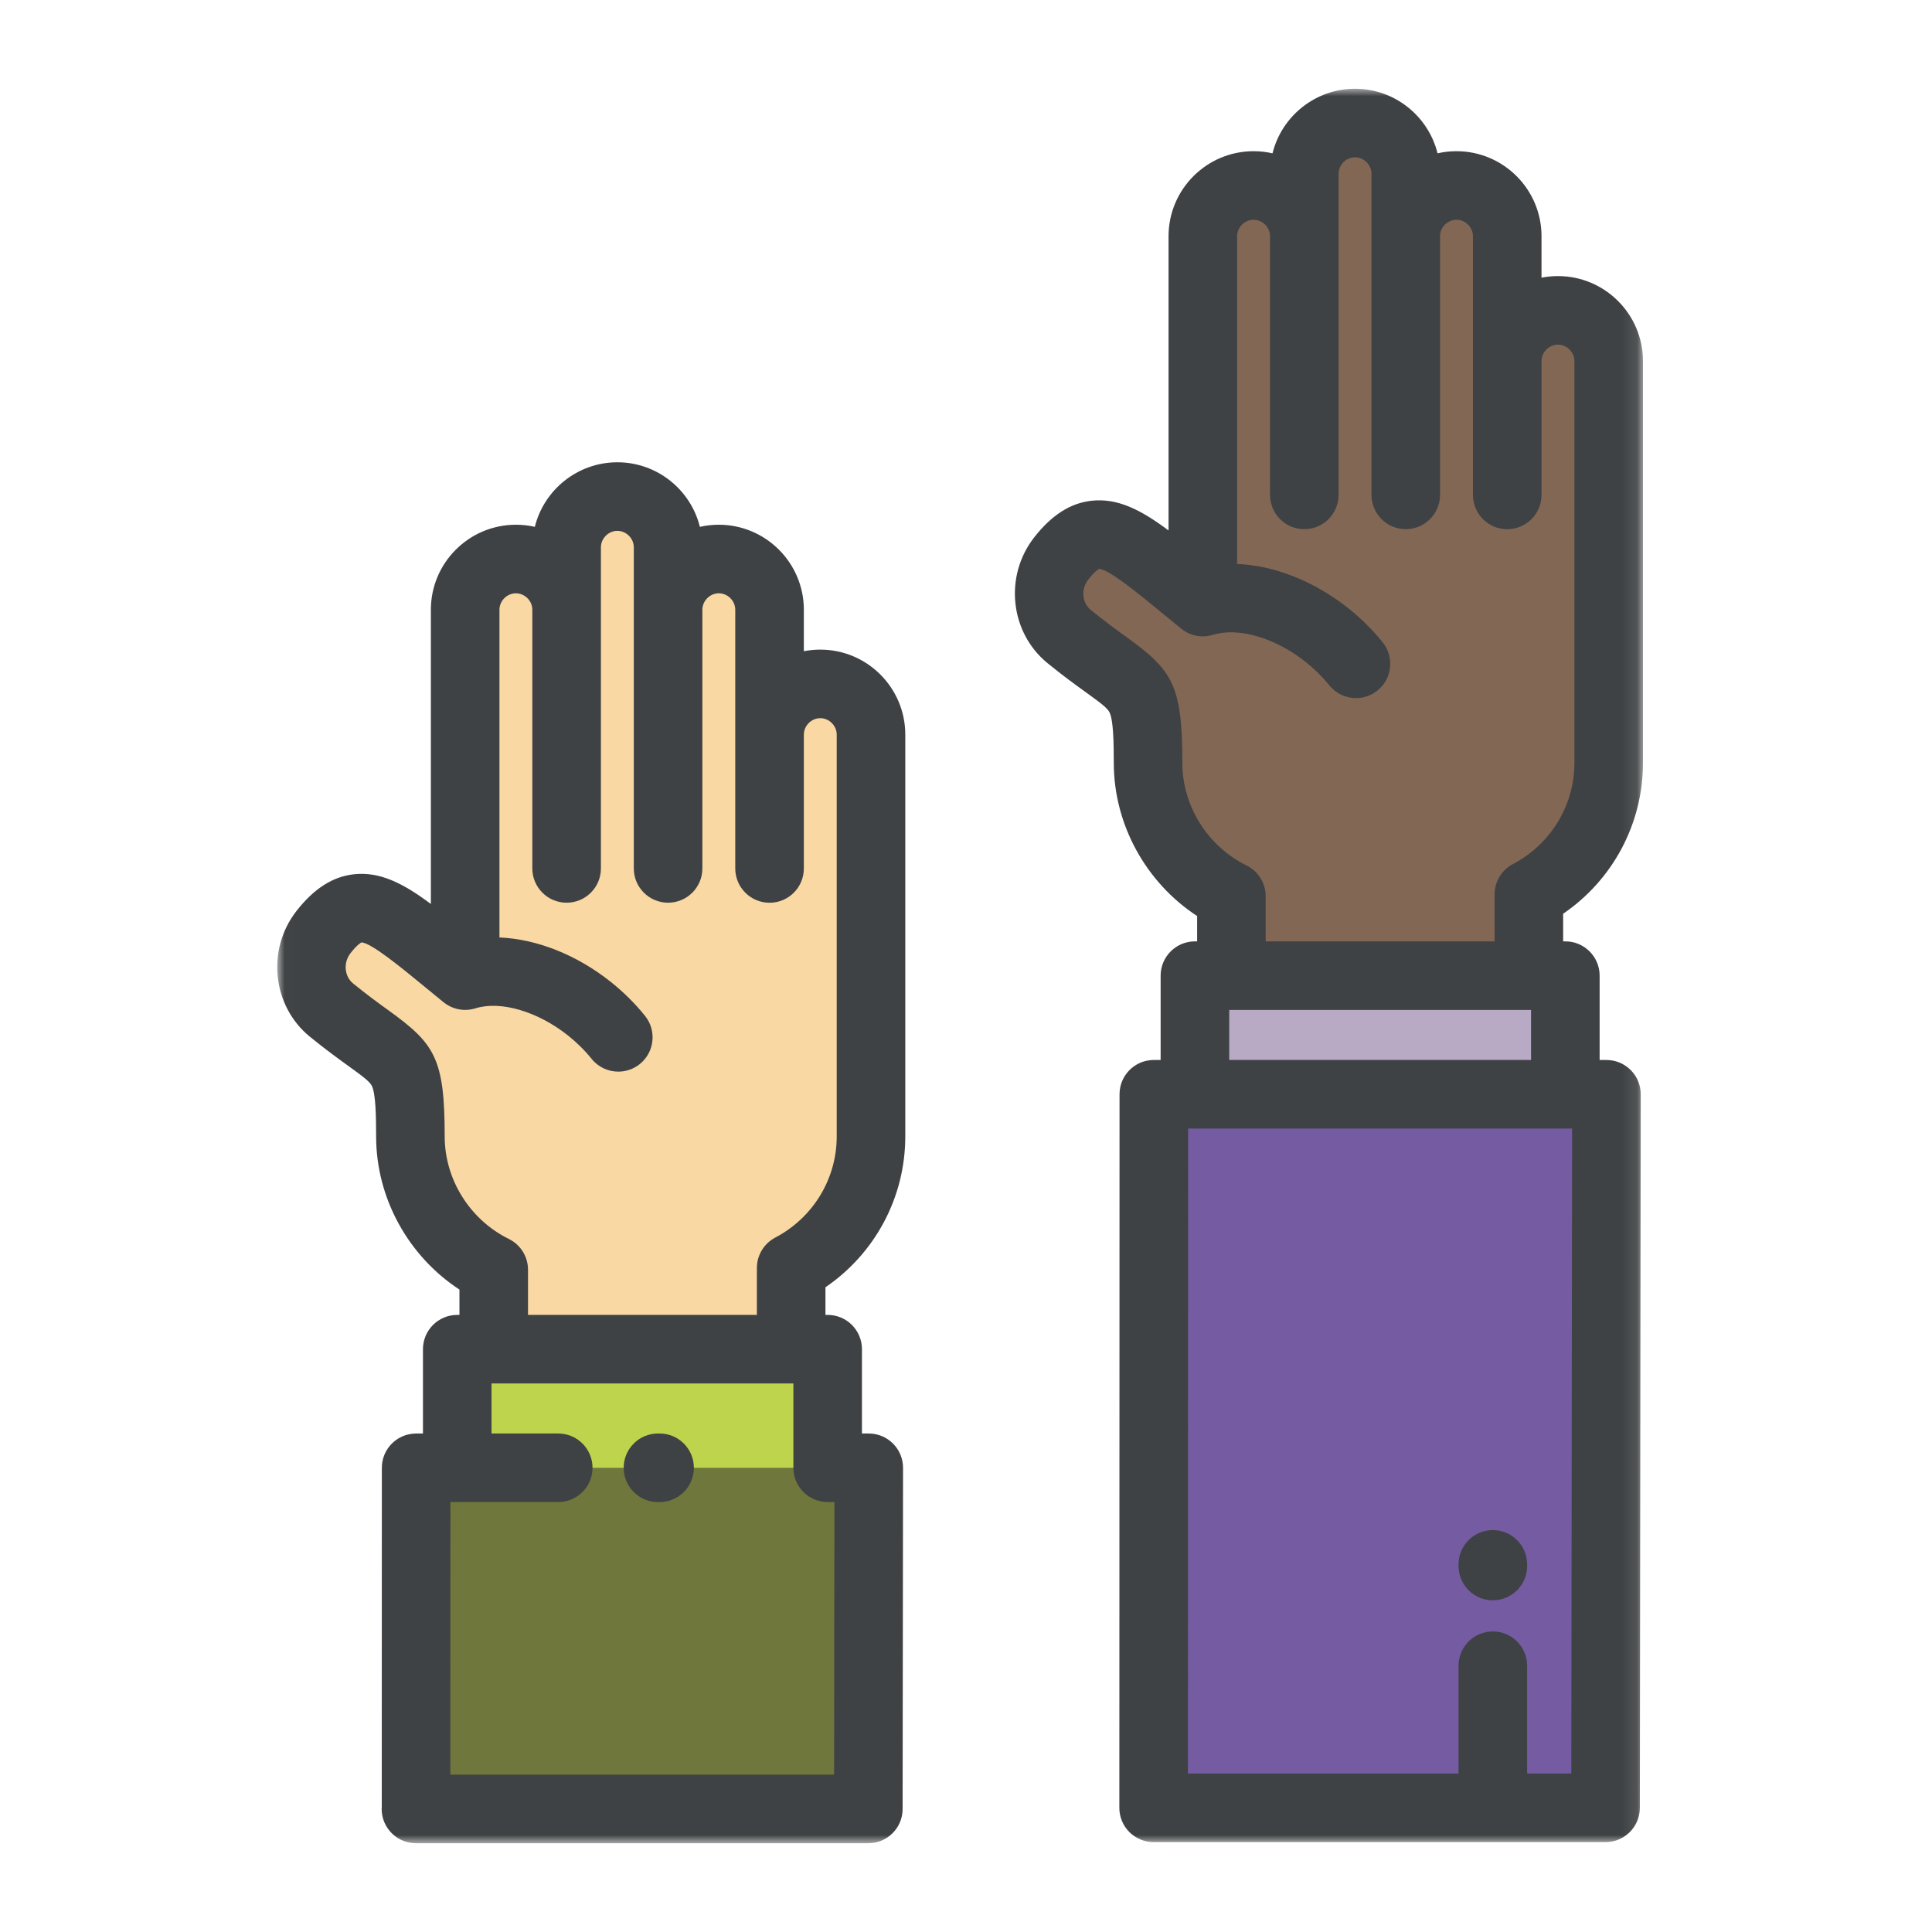 <?xml version="1.0" encoding="UTF-8"?>
<svg width="130px" height="130px" viewBox="0 0 130 130" version="1.1" xmlns="http://www.w3.org/2000/svg" xmlns:xlink="http://www.w3.org/1999/xlink">
    <!-- Generator: Sketch 51.3 (57544) - http://www.bohemiancoding.com/sketch -->
    <title>Icon/hands</title>
    <desc>Created with Sketch.</desc>
    <defs>
        <polygon id="path-1" points="0.014 0 91.898 0 91.898 118.055 0.014 118.055"></polygon>
    </defs>
    <g id="Icon/hands" stroke="none" stroke-width="1" fill="none" fill-rule="evenodd">
        <g id="006-classroom" transform="translate(18.654, 5.972)">
            <path d="M89.591,35.363 L89.591,45.358 C89.591,49.19 87.406,52.536 84.219,54.212 L84.219,59.678 L64.205,59.678 L64.205,54.332 C60.892,52.7 58.598,49.284 58.598,45.358 C58.598,39.545 57.982,40.682 53.293,36.866 C51.698,35.568 51.487,33.226 52.754,31.606 C55.293,28.359 57.193,30.399 62.282,34.541 L62.282,9.922 C62.282,8.045 63.818,6.509 65.696,6.509 C67.573,6.509 69.109,8.045 69.109,9.922 L69.109,5.721 C69.109,3.843 70.645,2.307 72.523,2.307 C74.4,2.307 75.936,3.843 75.936,5.721 L75.936,9.922 C75.936,8.045 77.473,6.509 79.35,6.509 C81.227,6.509 82.764,8.045 82.764,9.922 L82.764,18.326 C82.764,16.448 84.3,14.912 86.177,14.912 C88.054,14.912 89.59,16.448 89.59,18.326 L89.59,35.363 L89.591,35.363" id="Fill-1" fill="#836755"></path>
            <polygon id="Fill-2" fill="#B8A9C5" points="61.75 72.036 86.675 72.036 86.675 59.676 61.75 59.676"></polygon>
            <polyline id="Fill-3" fill="#755BA2" points="74.21 115.672 89.396 115.672 89.396 102.727 89.4 99.556 89.396 99.571 89.396 97.789 89.402 97.811 89.44 67.659 58.984 67.659 58.971 78.259 58.971 86.378 58.961 86.391 58.958 88.439 58.971 88.439 58.971 115.672 74.21 115.672"></polyline>
            <path d="M39.955,60.497 L39.955,70.492 C39.955,74.324 37.769,77.67 34.583,79.346 L34.583,84.812 L14.569,84.812 L14.569,79.466 C11.255,77.833 8.961,74.418 8.961,70.492 C8.961,64.679 8.345,65.816 3.657,62 C2.062,60.702 1.851,58.36 3.117,56.74 C5.657,53.493 7.557,55.533 12.646,59.675 L12.646,35.056 C12.646,33.179 14.182,31.643 16.059,31.643 C17.937,31.643 19.473,33.179 19.473,35.056 L19.473,30.855 C19.473,28.977 21.009,27.441 22.886,27.441 C24.764,27.441 26.3,28.977 26.3,30.855 L26.3,35.056 C26.3,33.179 27.836,31.643 29.714,31.643 C31.591,31.643 33.127,33.179 33.127,35.056 L33.127,43.46 C33.127,41.582 34.663,40.046 36.541,40.046 C38.418,40.046 39.954,41.582 39.954,43.46 L39.954,60.497 L39.955,60.497" id="Fill-4" fill="#FAD8A4"></path>
            <polygon id="Fill-5" fill="#BFD44D" points="12.114 97.172 37.039 97.172 37.039 84.812 12.114 84.812"></polygon>
            <g id="Group-11">
                <mask id="mask-2" fill="white">
                    <use xlink:href="#path-1"></use>
                </mask>
                <g id="Clip-7"></g>
                <polyline id="Fill-6" fill="#70773C" mask="url(#mask-2)" points="39.775 115.748 39.803 92.793 9.348 92.793 9.335 103.393 9.335 111.512 9.324 111.525 9.322 113.573 9.335 113.573 9.335 115.748 39.775 115.748"></polyline>
                <path d="M66.512,57.37 L66.512,54.332 C66.512,53.453 66.013,52.651 65.224,52.262 C62.6,50.969 60.904,48.259 60.904,45.358 C60.904,40.104 60.237,39.126 57.127,36.88 C56.491,36.421 55.701,35.85 54.749,35.076 C54.149,34.588 54.069,33.669 54.571,33.027 C55.012,32.463 55.254,32.332 55.304,32.31 C55.953,32.326 57.988,34 59.625,35.347 C60.005,35.659 60.405,35.987 60.826,36.33 C60.826,36.33 60.826,36.331 60.827,36.331 C60.907,36.396 60.991,36.454 61.079,36.508 C61.093,36.517 61.108,36.525 61.122,36.533 C61.204,36.581 61.289,36.625 61.376,36.662 C61.381,36.664 61.385,36.666 61.389,36.668 C61.484,36.708 61.582,36.741 61.682,36.768 C61.69,36.77 61.698,36.772 61.706,36.774 C61.803,36.8 61.902,36.819 62.003,36.831 C62.005,36.831 62.006,36.832 62.007,36.832 C62.212,36.856 62.421,36.853 62.632,36.82 C62.641,36.819 62.651,36.818 62.661,36.816 C62.765,36.799 62.87,36.776 62.974,36.744 C64.661,36.214 67.165,36.949 69.205,38.573 C69.797,39.044 70.33,39.572 70.79,40.142 C71.246,40.708 71.914,41.002 72.588,41.002 C73.096,41.002 73.607,40.835 74.034,40.492 C75.026,39.693 75.183,38.24 74.383,37.248 C73.711,36.413 72.936,35.644 72.079,34.962 C69.763,33.118 67.084,32.079 64.59,31.974 L64.59,9.922 C64.59,9.323 65.096,8.816 65.696,8.816 C66.296,8.816 66.802,9.323 66.802,9.922 L66.802,27.328 C66.802,28.602 67.836,29.635 69.11,29.635 C70.383,29.635 71.417,28.602 71.417,27.328 L71.417,5.721 C71.417,5.121 71.923,4.615 72.523,4.615 C73.123,4.615 73.63,5.121 73.63,5.721 L73.63,27.328 C73.63,28.602 74.663,29.635 75.937,29.635 C77.211,29.635 78.244,28.602 78.244,27.328 L78.244,9.922 C78.244,9.323 78.751,8.816 79.35,8.816 C79.95,8.816 80.457,9.323 80.457,9.922 L80.457,27.331 C80.457,28.605 81.49,29.638 82.764,29.638 C84.038,29.638 85.071,28.605 85.071,27.331 L85.071,18.326 C85.071,17.726 85.578,17.219 86.178,17.219 C86.777,17.219 87.284,17.726 87.284,18.326 L87.284,45.358 C87.284,48.217 85.698,50.827 83.145,52.17 C82.387,52.569 81.912,53.355 81.912,54.212 L81.912,57.37 L66.512,57.37 Z M87.076,113.365 L84.103,113.365 L84.103,106.112 C84.103,104.837 83.069,103.804 81.795,103.804 C80.521,103.804 79.488,104.837 79.488,106.112 L79.488,113.365 L61.279,113.365 L61.291,69.966 L87.129,69.966 L87.076,113.365 Z M64.057,65.351 L84.367,65.351 L84.367,61.985 L64.057,61.985 L64.057,65.351 Z M91.898,45.358 L91.898,18.326 C91.898,15.171 89.332,12.605 86.177,12.605 C85.799,12.605 85.429,12.642 85.071,12.712 L85.071,9.922 C85.071,6.768 82.505,4.202 79.35,4.202 C78.912,4.202 78.486,4.251 78.076,4.344 C77.458,1.853 75.203,0 72.523,0 C69.843,0 67.587,1.853 66.97,4.345 C66.56,4.251 66.133,4.202 65.696,4.202 C62.541,4.202 59.975,6.768 59.975,9.922 L59.975,29.721 C58.102,28.324 56.547,27.529 54.792,27.722 C53.371,27.878 52.11,28.684 50.936,30.185 C48.897,32.791 49.301,36.591 51.837,38.655 C52.891,39.513 53.742,40.128 54.426,40.621 C55.397,41.323 55.87,41.673 56.01,41.975 C56.256,42.504 56.29,43.914 56.29,45.358 C56.29,49.508 58.451,53.41 61.898,55.667 L61.898,57.37 L61.75,57.37 C60.476,57.37 59.442,58.403 59.442,59.678 L59.442,65.351 L58.984,65.351 C58.881,65.351 58.78,65.361 58.681,65.373 C58.549,65.391 58.422,65.417 58.298,65.455 C57.504,65.702 56.894,66.367 56.724,67.192 C56.724,67.192 56.724,67.193 56.724,67.193 C56.713,67.247 56.706,67.303 56.699,67.358 C56.696,67.38 56.691,67.401 56.689,67.422 C56.685,67.464 56.685,67.507 56.683,67.549 C56.681,67.585 56.677,67.621 56.677,67.658 L56.664,115.672 C56.664,116.284 56.907,116.871 57.339,117.304 C57.772,117.736 58.359,117.98 58.971,117.98 L89.38,117.98 C90.654,117.98 91.686,116.948 91.688,115.675 L91.747,67.661 C91.748,67.049 91.505,66.461 91.072,66.028 C90.64,65.595 90.052,65.352 89.44,65.352 L88.982,65.352 L88.982,59.678 C88.982,58.404 87.949,57.371 86.675,57.371 L86.527,57.371 L86.527,55.512 C89.872,53.228 91.898,49.454 91.898,45.358 Z" id="Fill-8" fill="#3F4244" mask="url(#mask-2)"></path>
                <path d="M81.795,96.984 C80.521,96.984 79.488,98.017 79.488,99.292 L79.488,99.401 C79.488,100.675 80.521,101.708 81.795,101.708 C83.069,101.708 84.103,100.675 84.103,99.401 L84.103,99.292 C84.103,98.017 83.069,96.984 81.795,96.984" id="Fill-9" fill="#3F4244" mask="url(#mask-2)"></path>
                <path d="M37.647,70.492 C37.647,73.351 36.061,75.961 33.508,77.304 C32.75,77.703 32.275,78.489 32.275,79.346 L32.275,82.504 L16.875,82.504 L16.875,79.466 C16.875,78.587 16.376,77.785 15.588,77.396 C12.964,76.103 11.268,73.393 11.268,70.492 C11.268,65.238 10.601,64.26 7.491,62.014 C6.855,61.555 6.064,60.984 5.113,60.21 C4.513,59.722 4.433,58.802 4.934,58.161 C5.375,57.597 5.618,57.466 5.668,57.443 C6.316,57.46 8.351,59.134 9.989,60.481 C10.369,60.793 10.768,61.121 11.189,61.464 C11.19,61.465 11.19,61.465 11.191,61.466 C11.27,61.53 11.355,61.588 11.442,61.642 C11.456,61.65 11.471,61.659 11.486,61.667 C11.568,61.715 11.652,61.759 11.74,61.796 C11.744,61.798 11.748,61.8 11.752,61.802 C11.848,61.842 11.946,61.875 12.046,61.902 C12.053,61.904 12.061,61.906 12.069,61.908 C12.167,61.933 12.266,61.953 12.368,61.965 C12.369,61.965 12.37,61.965 12.371,61.966 C12.576,61.991 12.785,61.987 12.996,61.954 C13.005,61.953 13.015,61.952 13.024,61.95 C13.128,61.932 13.233,61.91 13.337,61.877 C15.024,61.347 17.529,62.083 19.569,63.707 C20.16,64.177 20.694,64.706 21.153,65.276 C21.609,65.842 22.277,66.136 22.951,66.136 C23.459,66.136 23.971,65.969 24.397,65.626 C25.39,64.826 25.546,63.374 24.747,62.382 C24.075,61.547 23.299,60.778 22.442,60.096 C20.126,58.253 17.447,57.214 14.953,57.108 L14.953,35.056 C14.953,34.457 15.459,33.95 16.059,33.95 C16.659,33.95 17.165,34.457 17.165,35.056 L17.165,52.462 C17.165,53.736 18.199,54.769 19.473,54.769 C20.747,54.769 21.78,53.736 21.78,52.462 L21.78,30.855 C21.78,30.255 22.287,29.748 22.886,29.748 C23.486,29.748 23.993,30.255 23.993,30.855 L23.993,52.462 C23.993,53.736 25.026,54.769 26.3,54.769 C27.574,54.769 28.607,53.736 28.607,52.462 L28.607,35.056 C28.607,34.457 29.114,33.95 29.714,33.95 C30.314,33.95 30.82,34.457 30.82,35.056 L30.82,52.465 C30.82,53.739 31.853,54.772 33.127,54.772 C34.402,54.772 35.435,53.739 35.435,52.465 L35.435,43.46 C35.435,42.86 35.941,42.353 36.541,42.353 C37.141,42.353 37.647,42.86 37.647,43.46 L37.647,70.492 L37.647,70.492 Z M34.731,87.119 L34.731,92.792 C34.731,94.067 35.764,95.099 37.038,95.099 C37.053,95.099 37.068,95.098 37.083,95.097 C37.098,95.098 37.113,95.099 37.128,95.099 L37.493,95.099 L37.47,113.44 L11.649,113.44 L11.654,95.099 L18.908,95.099 C20.183,95.099 21.216,94.067 21.216,92.792 C21.216,91.518 20.183,90.485 18.908,90.485 L14.42,90.485 L14.42,87.119 L34.731,87.119 Z M36.541,37.739 C36.163,37.739 35.793,37.776 35.435,37.846 L35.435,35.056 C35.435,31.902 32.868,29.336 29.714,29.336 C29.276,29.336 28.85,29.385 28.44,29.478 C27.822,26.987 25.567,25.134 22.887,25.134 C20.207,25.134 17.951,26.987 17.333,29.478 C16.924,29.385 16.497,29.336 16.059,29.336 C12.905,29.336 10.338,31.902 10.338,35.056 L10.338,54.854 C8.466,53.458 6.908,52.663 5.156,52.856 C3.735,53.012 2.473,53.818 1.3,55.319 C-0.739,57.925 -0.335,61.725 2.2,63.789 C3.255,64.647 4.106,65.262 4.789,65.756 C5.76,66.457 6.233,66.807 6.374,67.109 C6.62,67.638 6.654,69.048 6.654,70.493 C6.654,74.642 8.814,78.544 12.261,80.801 L12.261,82.505 L12.113,82.505 C10.839,82.505 9.806,83.538 9.806,84.812 L9.806,90.485 L9.348,90.485 C9.244,90.485 9.144,90.495 9.044,90.508 C8.836,90.535 8.636,90.588 8.45,90.667 C8.434,90.673 8.42,90.681 8.405,90.688 C8.352,90.712 8.299,90.736 8.248,90.764 C8.245,90.765 8.243,90.767 8.24,90.768 C7.591,91.125 7.131,91.784 7.052,92.556 C7.05,92.576 7.051,92.597 7.049,92.616 C7.045,92.674 7.04,92.733 7.04,92.792 L7.034,115.613 C7.031,115.658 7.027,115.703 7.027,115.748 C7.027,117.022 8.06,118.055 9.334,118.055 L9.34,118.055 C9.341,118.055 9.341,118.055 9.341,118.055 L39.772,118.055 C39.773,118.055 39.774,118.055 39.775,118.055 C39.854,118.055 39.933,118.051 40.01,118.043 C40.021,118.042 40.032,118.039 40.043,118.038 C40.109,118.03 40.175,118.021 40.24,118.008 C40.262,118.003 40.284,117.996 40.307,117.991 C40.358,117.979 40.41,117.967 40.461,117.951 C40.485,117.944 40.51,117.933 40.534,117.925 C40.58,117.908 40.627,117.893 40.672,117.874 C40.699,117.862 40.725,117.849 40.751,117.836 C40.792,117.817 40.834,117.799 40.874,117.777 C40.901,117.762 40.927,117.745 40.953,117.729 C40.99,117.707 41.028,117.685 41.064,117.661 C41.089,117.644 41.112,117.625 41.136,117.607 C41.172,117.581 41.208,117.556 41.242,117.528 C41.263,117.511 41.283,117.491 41.303,117.472 C41.338,117.442 41.373,117.412 41.405,117.379 C41.425,117.359 41.443,117.337 41.462,117.316 C41.494,117.283 41.525,117.251 41.554,117.215 C41.572,117.194 41.588,117.17 41.605,117.147 C41.633,117.111 41.661,117.076 41.687,117.038 C41.706,117.011 41.721,116.981 41.739,116.953 C41.76,116.918 41.783,116.884 41.802,116.848 C41.82,116.815 41.835,116.781 41.851,116.747 C41.868,116.713 41.885,116.681 41.9,116.647 C41.915,116.61 41.927,116.572 41.941,116.534 C41.953,116.501 41.967,116.469 41.977,116.435 C41.989,116.398 41.997,116.36 42.006,116.323 C42.016,116.286 42.027,116.251 42.034,116.214 C42.042,116.178 42.046,116.14 42.051,116.104 C42.057,116.064 42.065,116.025 42.069,115.985 C42.073,115.947 42.073,115.909 42.075,115.871 C42.077,115.831 42.081,115.791 42.081,115.751 L42.11,92.795 C42.11,92.183 41.868,91.595 41.435,91.162 C41.002,90.728 40.415,90.485 39.803,90.485 L39.345,90.485 L39.345,84.812 C39.345,83.537 38.312,82.504 37.037,82.504 L36.889,82.504 L36.889,80.646 C40.235,78.362 42.261,74.588 42.261,70.492 L42.261,43.46 C42.262,40.305 39.695,37.739 36.541,37.739 Z" id="Fill-10" fill="#3F4244" mask="url(#mask-2)"></path>
            </g>
            <path d="M25.619,95.1 L25.729,95.1 C27.003,95.1 28.036,94.067 28.036,92.793 C28.036,91.518 27.003,90.485 25.729,90.485 L25.619,90.485 C24.345,90.485 23.312,91.518 23.312,92.793 C23.312,94.067 24.345,95.1 25.619,95.1" id="Fill-12" fill="#3F4244"></path>
        </g>
    </g>
</svg>